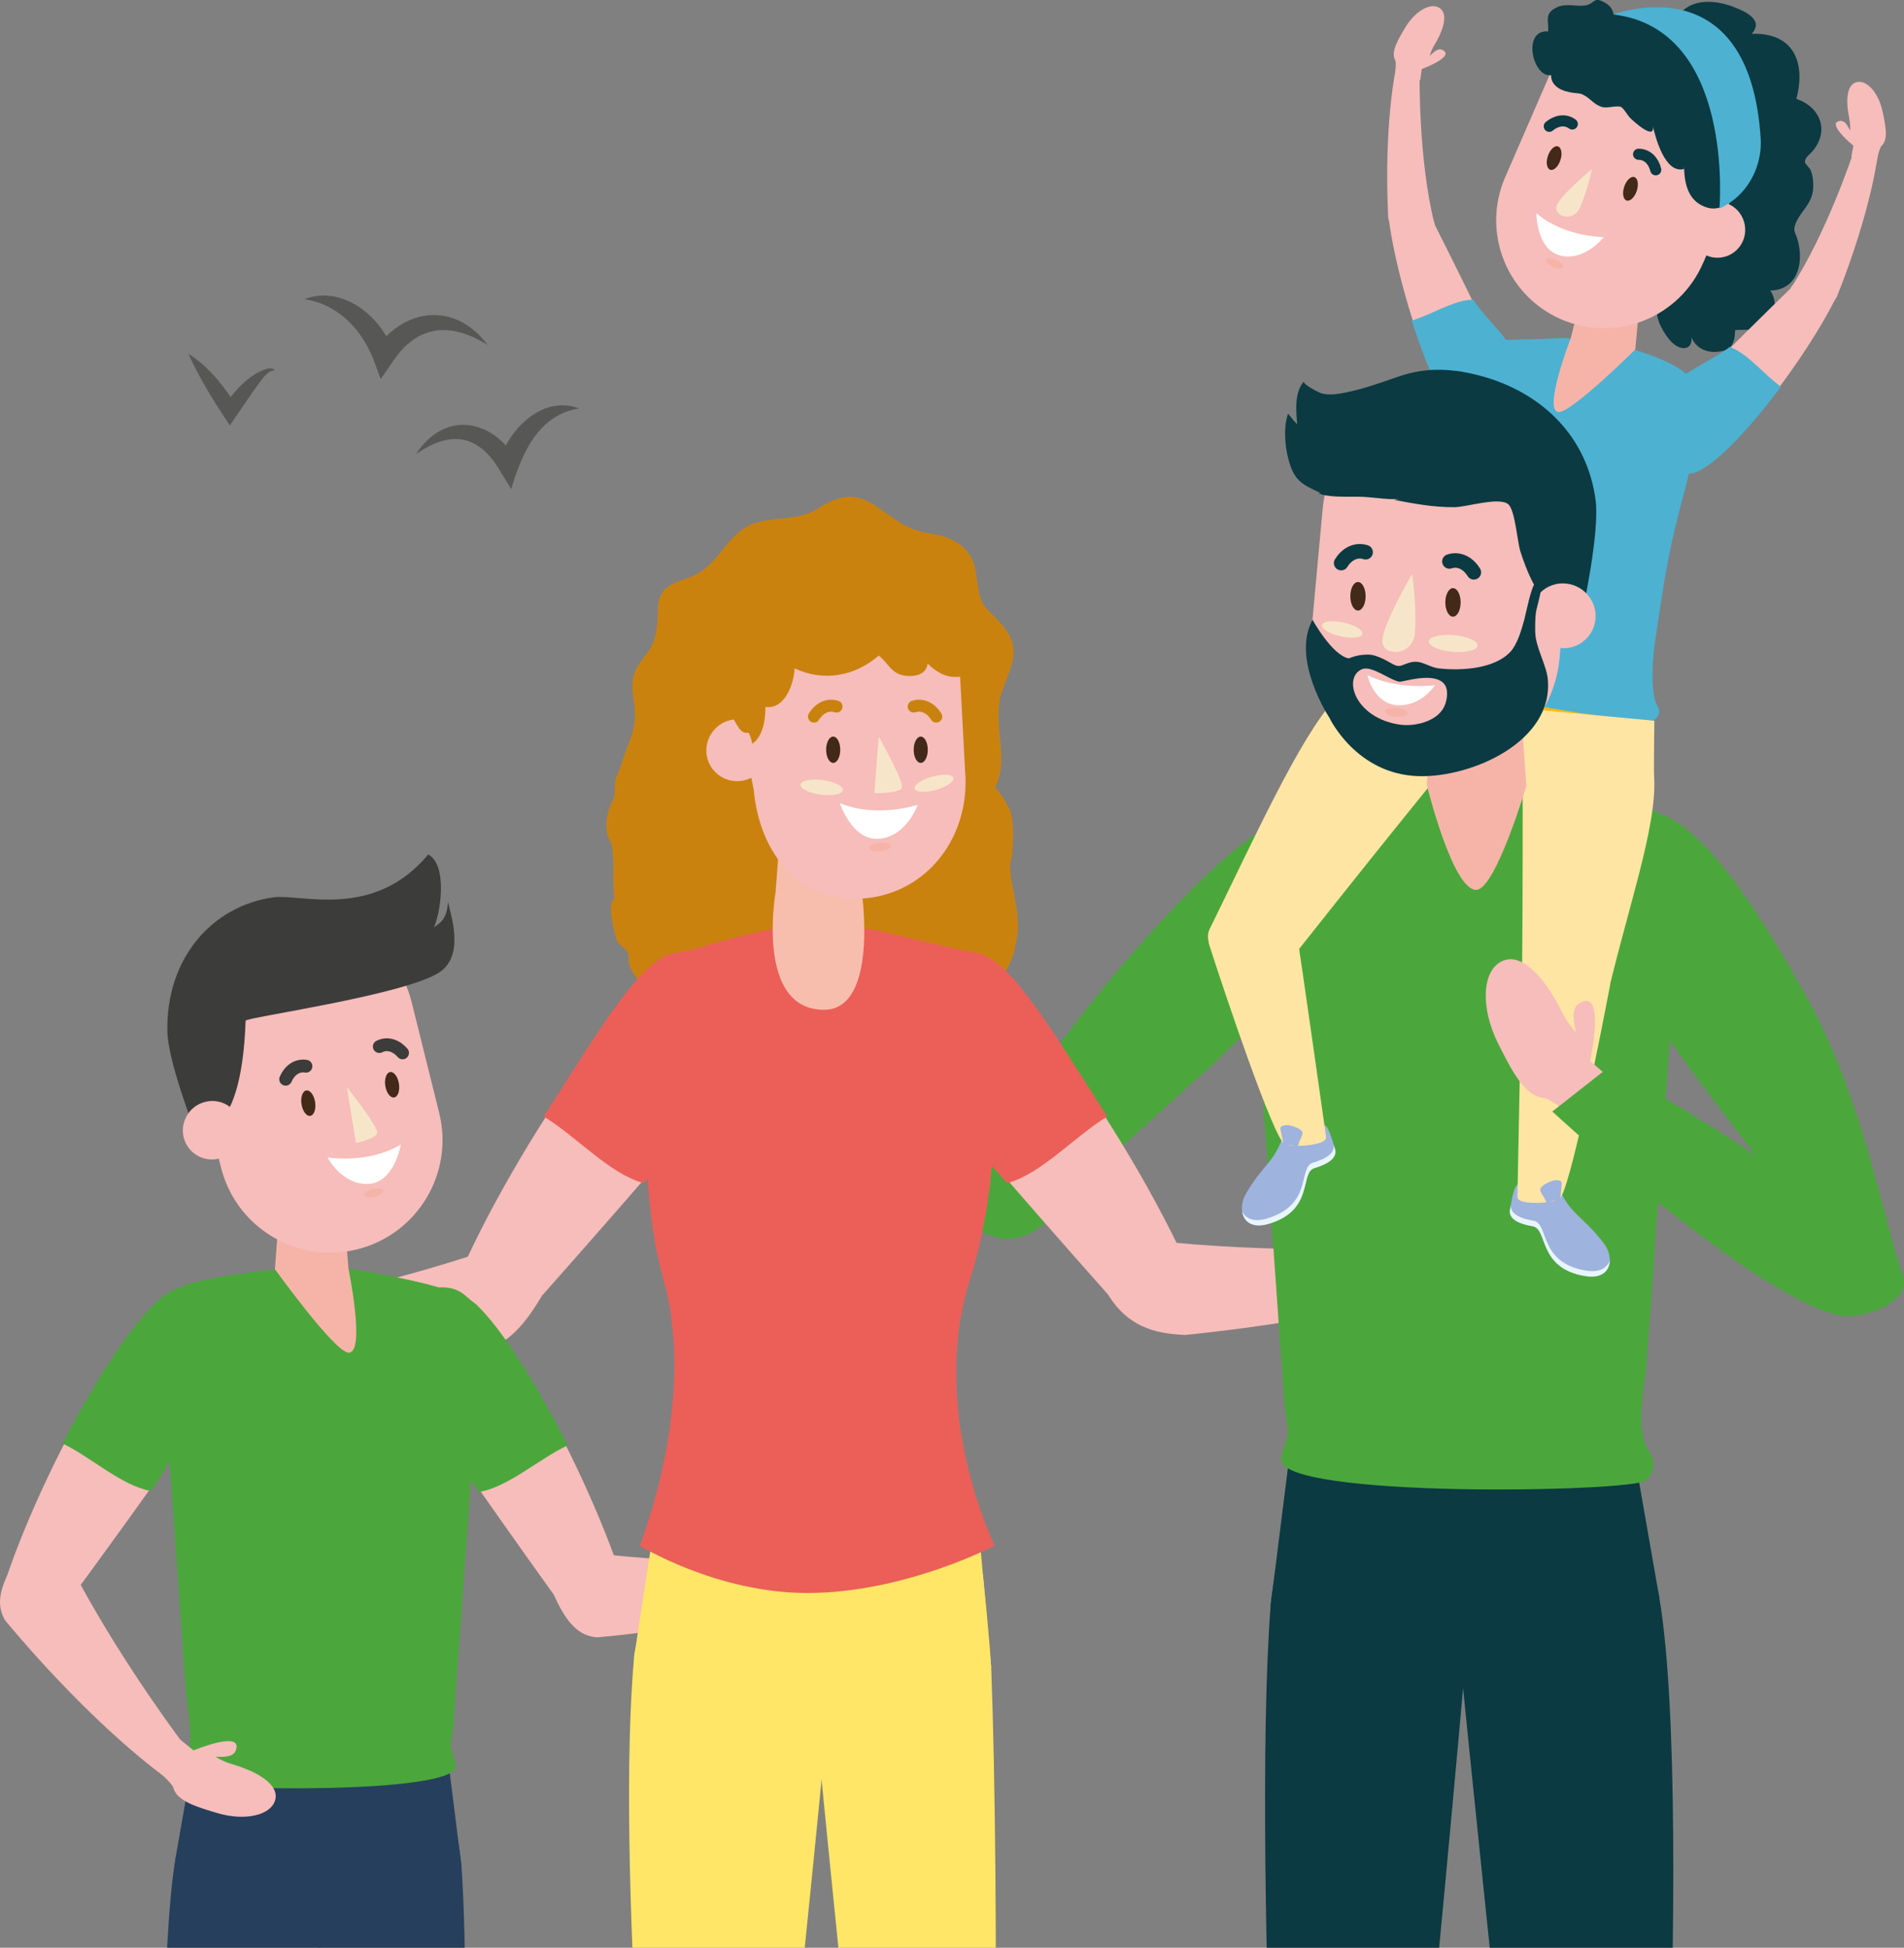<svg xmlns="http://www.w3.org/2000/svg" xmlns:xlink="http://www.w3.org/1999/xlink" viewBox="0 0 460.91 471.36"><rect x="0" y="0" width="460.91" height="471.36" fill="#808080" stroke="none"/><defs><style>.uuid-1601e630-c496-4f49-adc0-107d535afc90{fill:#ca820f;}.uuid-1601e630-c496-4f49-adc0-107d535afc90,.uuid-c57b4ad2-ee49-46b9-bd1a-865e0c0ac574,.uuid-4c01ec67-c928-4b5b-8c15-47f78707d2bb,.uuid-cb1f2956-1964-4984-a206-38665787724e,.uuid-7650330e-982e-45b3-8e8e-e13f45bd35b2,.uuid-28cbffde-9340-4942-9a04-cdca65201455,.uuid-6d82a05c-6e06-44f1-a606-4eb71acce7d7,.uuid-b88644ed-73b0-4828-b458-f831872b8b8e,.uuid-b64bcc04-78d7-4760-8291-ce55e2300bf9,.uuid-f72caa35-3b42-470d-8049-a3ae860431d4,.uuid-8b5533e1-3cf2-412b-8d47-4d9e0ae61b53,.uuid-a7b8f5bc-2c36-4863-8e0f-1c3749453662,.uuid-df68e108-8aa4-4f6d-bb8b-cb8f7d399a77,.uuid-9ae8b71f-9da7-4800-8c06-fcc606e1f655,.uuid-9b5cf087-17f7-4fb1-ba2c-18a5a56ccd6f,.uuid-bcf1eeb1-6865-4c60-b533-1adca1cfc755,.uuid-9138bd08-a109-4807-98b7-39a33d872ff1,.uuid-6ecb6292-2117-40e8-86ab-c6f0f77bea9f,.uuid-e79440d2-8383-4c44-88a5-9110914c93a0,.uuid-5a8bdf48-1c22-4adb-b0d8-c563e377fa40,.uuid-151a3a72-83f2-4f9b-b8c4-79a7efe02e6b{stroke-width:0px;}.uuid-031b8116-b188-400b-8df0-9289da2d712a{stroke-width:3.52px;}.uuid-031b8116-b188-400b-8df0-9289da2d712a,.uuid-cb1f2956-1964-4984-a206-38665787724e,.uuid-ada7538d-5b9d-4f8e-85ae-f59de351879a,.uuid-331562d5-a085-48fb-8d2d-2ee987d34e27,.uuid-faff70ec-61a1-4951-9c70-b97f51521d44{fill:none;}.uuid-031b8116-b188-400b-8df0-9289da2d712a,.uuid-ada7538d-5b9d-4f8e-85ae-f59de351879a{stroke:#0b3a42;}.uuid-031b8116-b188-400b-8df0-9289da2d712a,.uuid-ada7538d-5b9d-4f8e-85ae-f59de351879a,.uuid-331562d5-a085-48fb-8d2d-2ee987d34e27,.uuid-faff70ec-61a1-4951-9c70-b97f51521d44{stroke-linecap:round;stroke-linejoin:round;}.uuid-c57b4ad2-ee49-46b9-bd1a-865e0c0ac574{fill:#e9f5fc;}.uuid-4c01ec67-c928-4b5b-8c15-47f78707d2bb{fill:#575756;}.uuid-7650330e-982e-45b3-8e8e-e13f45bd35b2,.uuid-28cbffde-9340-4942-9a04-cdca65201455{fill:#f7e5ca;}.uuid-7650330e-982e-45b3-8e8e-e13f45bd35b2,.uuid-f24bc86c-ca3f-4bb7-a294-3d415acc3b67{mix-blend-mode:multiply;}.uuid-ada7538d-5b9d-4f8e-85ae-f59de351879a{stroke-width:2.69px;}.uuid-331562d5-a085-48fb-8d2d-2ee987d34e27{stroke:#ca820f;stroke-width:2.9px;}.uuid-6d82a05c-6e06-44f1-a606-4eb71acce7d7{fill:#3c3c3b;}.uuid-b88644ed-73b0-4828-b458-f831872b8b8e{fill:#f6bdba;}.uuid-ad1adcc3-6f19-4b81-bdb2-05b86498b03c{clip-path:url(#uuid-67920e4e-7066-4484-acf0-bbfdbe6dc1ca);}.uuid-b64bcc04-78d7-4760-8291-ce55e2300bf9{fill:#0b3a42;}.uuid-a6d07fc3-5a95-46da-9e03-cc64c1f65390{clip-path:url(#uuid-3a935106-5735-4bc7-92e9-b358a37e5b43);}.uuid-f72caa35-3b42-470d-8049-a3ae860431d4{fill:#422918;}.uuid-8b5533e1-3cf2-412b-8d47-4d9e0ae61b53{fill:#eb5f58;}.uuid-a7b8f5bc-2c36-4863-8e0f-1c3749453662{fill:#9eb3dd;}.uuid-faff70ec-61a1-4951-9c70-b97f51521d44{stroke:#3c3c3b;stroke-width:3.1px;}.uuid-df68e108-8aa4-4f6d-bb8b-cb8f7d399a77{fill:#4ba73c;}.uuid-a812e0f5-8843-41ca-b73b-f956bfdd6f7c{clip-path:url(#uuid-0777a8d8-4a63-4e86-9d8d-dd21434d0058);}.uuid-5a0bfe5f-a01c-4b45-820f-1945fe5e8963{clip-path:url(#uuid-1a981062-942f-4276-8b1c-1ab24933007b);}.uuid-73a392d4-59a8-47a5-a165-063bbe1e1ff9{clip-path:url(#uuid-4c585c3a-86ab-41ac-a0d1-1869f58ea859);}.uuid-9ae8b71f-9da7-4800-8c06-fcc606e1f655{fill:#4db1d2;}.uuid-9b5cf087-17f7-4fb1-ba2c-18a5a56ccd6f{fill:#ffe666;}.uuid-bcf1eeb1-6865-4c60-b533-1adca1cfc755{fill:#f6b4a8;}.uuid-c215e452-cb75-45a8-9597-8a083d671bf6{clip-path:url(#uuid-a7c7b32b-60b5-429f-a2d6-1751b277631b);}.uuid-9138bd08-a109-4807-98b7-39a33d872ff1{fill:#f7bead;}.uuid-6ecb6292-2117-40e8-86ab-c6f0f77bea9f{fill:#faba0d;}.uuid-15c9ae8f-9f60-4ad3-a834-c9e1f96f09fb{isolation:isolate;}.uuid-e79440d2-8383-4c44-88a5-9110914c93a0{fill:#ffe5a4;}.uuid-3edff9c0-5d92-49ce-b5d2-ca6c9b56456c{clip-path:url(#uuid-04065ecc-bfce-4b29-a288-e30d791e63f1);}.uuid-62a8de4c-7a7e-4c3d-9353-59837fb36091{clip-path:url(#uuid-e93b79c8-c10d-4399-a8c0-af0cc2a74dec);}.uuid-5a8bdf48-1c22-4adb-b0d8-c563e377fa40{fill:#fff;}.uuid-151a3a72-83f2-4f9b-b8c4-79a7efe02e6b{fill:#263f5d;}.uuid-1717c50b-ff21-452f-b231-37d68bd33168{clip-path:url(#uuid-d8935a55-d30e-40e8-a499-c2e524721a55);}</style><clipPath id="uuid-3a935106-5735-4bc7-92e9-b358a37e5b43"><rect class="uuid-cb1f2956-1964-4984-a206-38665787724e" x="328.38" y="141.86" width="9.03" height="13.13" transform="translate(-6.07 14.45) rotate(-2.46)"></rect></clipPath><clipPath id="uuid-0777a8d8-4a63-4e86-9d8d-dd21434d0058"><rect class="uuid-cb1f2956-1964-4984-a206-38665787724e" x="339.24" y="151.7" width="8.76" height="3.21" transform="translate(-6.27 14.91) rotate(-2.46)"></rect></clipPath><clipPath id="uuid-a7c7b32b-60b5-429f-a2d6-1751b277631b"><rect class="uuid-cb1f2956-1964-4984-a206-38665787724e" x="323.48" y="148.75" width="4.4" height="3.07" transform="translate(-6.16 14.14) rotate(-2.46)"></rect></clipPath><clipPath id="uuid-67920e4e-7066-4484-acf0-bbfdbe6dc1ca"><rect class="uuid-cb1f2956-1964-4984-a206-38665787724e" x="332.82" y="140.22" width="11.78" height="17.13" transform="translate(-28.65 105.16) rotate(-16.94)"></rect></clipPath><clipPath id="uuid-d8935a55-d30e-40e8-a499-c2e524721a55"><rect class="uuid-cb1f2956-1964-4984-a206-38665787724e" x="375.07" y="42.53" width="11.83" height="8.14" transform="translate(313.58 424.46) rotate(-86.86)"></rect></clipPath><clipPath id="uuid-1a981062-942f-4276-8b1c-1ab24933007b"><rect class="uuid-cb1f2956-1964-4984-a206-38665787724e" x="345.9" y="153.57" width="11.76" height="4.31" transform="translate(-6.37 15.27) rotate(-2.46)"></rect></clipPath><clipPath id="uuid-e93b79c8-c10d-4399-a8c0-af0cc2a74dec"><rect class="uuid-cb1f2956-1964-4984-a206-38665787724e" x="221.26" y="187.79" width="9.67" height="3.54" transform="translate(-56.27 103.98) rotate(-23.12)"></rect></clipPath><clipPath id="uuid-04065ecc-bfce-4b29-a288-e30d791e63f1"><rect class="uuid-cb1f2956-1964-4984-a206-38665787724e" x="193.77" y="188.67" width="10.27" height="3.76"></rect></clipPath><clipPath id="uuid-4c585c3a-86ab-41ac-a0d1-1869f58ea859"><rect class="uuid-cb1f2956-1964-4984-a206-38665787724e" x="323.11" y="147.36" width="3.64" height="9.93" transform="translate(144.25 462.4) rotate(-84.89)"></rect></clipPath></defs><g class="uuid-15c9ae8f-9f60-4ad3-a834-c9e1f96f09fb"><g id="uuid-975ce475-29a3-4942-8475-530dc578c2a7"><path class="uuid-151a3a72-83f2-4f9b-b8c4-79a7efe02e6b" d="M45.17,442.26s-2.39,5.69-2.73,7.7c-3.21,19.06-3.89,76.02-2.49,113.55,5.38,1.62,8.89,1.57,14.08,1.62,4.46.04,10.79,1.34,14.6-1.62,6.09-56.26,12.08-130.54,12.08-130.54l-35.54,9.29Z"></path><path class="uuid-151a3a72-83f2-4f9b-b8c4-79a7efe02e6b" d="M111.32,562.96c.76-3.07.49-14.6.69-22.59.83-32.69,1.05-70.94-.32-88.93-.27-3.58-2.26-14.2-2.26-14.2l-35.1-6.03s4.9,74.74,10.67,132.29c8.75,1.23,25.4,3.17,26.32-.55Z"></path><polygon class="uuid-151a3a72-83f2-4f9b-b8c4-79a7efe02e6b" points="42.44 449.96 46.86 424.73 108.33 424.73 111.69 451.44 42.44 449.96"></polygon><path class="uuid-b88644ed-73b0-4828-b458-f831872b8b8e" d="M134.13,386.05c3.27,7.42,6.43,9.89,10.44,10.2,34.54-3.18,53.66-10.48,53.66-10.48l-4.06-8.07s-22.97,1.11-47.16-1.47"></path><path class="uuid-b64bcc04-78d7-4760-8291-ce55e2300bf9" d="M377.48,620.59c.48,3.7,18.17,7.73,19.53,2.51,2.59-9.91,13.48-184.22,4.67-236.45-.45-2.74-3.71-10.47-3.71-10.47l-48.29-12.62s16.55,169.42,27.8,257.03Z"></path><path class="uuid-b64bcc04-78d7-4760-8291-ce55e2300bf9" d="M332.6,619.6c-.48,3.71-18.37,7.08-19.45.84-.64-3.73-10.41-168.37-5.57-231.79.37-4.87,3.07-19.29,3.07-19.29l47.69-8.19s-14.49,170.82-25.73,258.43Z"></path><polygon class="uuid-b64bcc04-78d7-4760-8291-ce55e2300bf9" points="401.68 386.65 395.68 352.35 312.13 352.35 307.58 388.65 401.68 386.65"></polygon><path class="uuid-9b5cf087-17f7-4fb1-ba2c-18a5a56ccd6f" d="M217.57,600.99c.51,3.93,17.89,7.06,18.83,2.4,5.29-26.18,5.46-149.18,3.58-198.87-.22-5.88-2.04-23.46-2.04-23.46l-44.72-9.89s12.42,136.95,24.35,229.82Z"></path><path class="uuid-9b5cf087-17f7-4fb1-ba2c-18a5a56ccd6f" d="M180.26,600.4c-.51,3.93-18.52,7.14-18.83,2.4-3.85-59.1-12.3-152.33-7.93-201.87.53-6.08,8.9-21.02,8.9-21.02l42.21-9.33s-12.43,136.95-24.35,229.82Z"></path><polygon class="uuid-9b5cf087-17f7-4fb1-ba2c-18a5a56ccd6f" points="239.95 403.67 237.05 371.18 158.07 371.18 153.51 400.93 239.95 403.67"></polygon><g class="uuid-f24bc86c-ca3f-4bb7-a294-3d415acc3b67"><g class="uuid-a6d07fc3-5a95-46da-9e03-cc64c1f65390"><path class="uuid-28cbffde-9340-4942-9a04-cdca65201455" d="M337.12,141.67s-8.21,8.21-8.54,11c-.1.84.31,1.43.94,1.84,1.93,1.27,4.57.21,5.32-1.98.73-2.17,1.64-5.65,2.29-10.86"></path></g></g><g class="uuid-f24bc86c-ca3f-4bb7-a294-3d415acc3b67"><g class="uuid-a812e0f5-8843-41ca-b73b-f956bfdd6f7c"><path class="uuid-28cbffde-9340-4942-9a04-cdca65201455" d="M348.02,153.69c-.07.83-2.1,1.33-4.53,1.12s-4.34-1.06-4.27-1.89c.07-.83,2.1-1.33,4.53-1.12,2.43.21,4.34,1.06,4.27,1.89"></path></g></g><g class="uuid-f24bc86c-ca3f-4bb7-a294-3d415acc3b67"><g class="uuid-c215e452-cb75-45a8-9597-8a083d671bf6"><path class="uuid-28cbffde-9340-4942-9a04-cdca65201455" d="M327.89,150.7c-.07.81-2,1.31-4.35,1.13.06-1.01.16-2.01.3-3,2.33.24,4.13,1.06,4.06,1.87"></path></g></g><path class="uuid-b88644ed-73b0-4828-b458-f831872b8b8e" d="M131.15,313.63c-5.91,10.08-10.21,12.04-14.98,13.44-42.41,5.25-61.53,1.08-61.53,1.08l2.87-10.38s27.94-4.65,56.45-13.87"></path><path class="uuid-b88644ed-73b0-4828-b458-f831872b8b8e" d="M129.83,336.53c-8.46,3.74-15.13,12.02-15.82,21.08,9.97,14.3,20.53,28.98,20.53,28.98,0,0,.24.73.38,1.1,10.88,1.74,8.47,4.18,16.78-1.97-4.08-13.95-12.87-33.7-21.86-49.2Z"></path><path class="uuid-df68e108-8aa4-4f6d-bb8b-cb8f7d399a77" d="M100.09,313.98c2.42-2.05,5.66-2.89,9.12-2.21,6.98,1.39,18.45,18.68,28.18,38.02-7.15,3.4-14.39,10.11-21.51,11.29-2.1-3-4.97-8.32-6.98-11.23"></path><path class="uuid-df68e108-8aa4-4f6d-bb8b-cb8f7d399a77" d="M110.38,427.31c-.1-1.02-1.31-3.85-1.27-4.98.06-1.55.55-3.22.66-4.82.24-3.42.49-6.84.73-10.26.65-9.16,1.3-18.32,1.94-27.49,1.21-17.14,2.42-34.28,3.64-51.43.15-2.17.3-4.35.46-6.52,0-3.65-4.8-8.23-8.35-9.59-5.84-2.25-22.62-5.08-22.62-5.08h-17.77s-19.06,1.71-24.06,4.45c-3.32,1.82-5.07,7.16-5.07,8.87.8,11.2,1.6,22.41,2.4,33.62,1.32,18.55,2.64,37.1,3.96,55.65.33,4.6,2.31,12.49-.51,16.41-.94,1.31-.94,3.6.63,5.02,2.34,2.11,65.87,3.28,65.22-3.85Z"></path><path class="uuid-bcf1eeb1-6865-4c60-b533-1adca1cfc755" d="M82.5,283.94l1.85,23.03s4.25,20.63,0,20.38c-3.42-.21-17.8-20.21-17.8-20.21l1.71-23.06,14.24-.14Z"></path><path class="uuid-b88644ed-73b0-4828-b458-f831872b8b8e" d="M53.49,282.49c3.62,14.58,18.39,23.47,32.98,19.85h0c14.58-3.63,23.47-18.4,19.85-32.99l-6.67-26.84c-3.63-14.59-18.39-23.48-32.98-19.85h0c-14.59,3.62-23.48,18.39-19.86,32.98l6.68,26.85Z"></path><path class="uuid-6d82a05c-6e06-44f1-a606-4eb71acce7d7" d="M66.32,217.14c-15.07,2.05-26.2,14.89-25.8,32.54.16,7.27,6.64,23.88,6.64,23.88,0,0,11.23,4.26,12.3-26.55.03-.79,37.63-6.03,46.66-11.55,6.51-3.99,3.05-13.9,2.31-17.24-.18,4.84-2.62,5.45-3.43,6.24,1.51-2.89,3.56-14.97-1.33-17.69-13.22,15.93-30.88,9.49-37.37,10.38Z"></path><path class="uuid-b88644ed-73b0-4828-b458-f831872b8b8e" d="M56.58,278.22c-.86.95-1.99,1.69-3.31,2.09-3.75,1.1-7.67-1.06-8.74-4.81-1.06-3.75,1.12-7.69,4.87-8.77,2.25-.67,4.56-.17,6.27,1.15"></path><path class="uuid-bcf1eeb1-6865-4c60-b533-1adca1cfc755" d="M88.1,289.27c.13.52,1.3.66,2.62.33,1.32-.33,2.29-1.01,2.16-1.52-.13-.51-1.31-.66-2.62-.33-1.32.32-2.29,1.01-2.16,1.52Z"></path><path class="uuid-b88644ed-73b0-4828-b458-f831872b8b8e" d="M22.87,336.14c8.42,3.83,15,12.17,15.59,21.24-10.11,14.2-20.81,28.77-20.81,28.77,0,0-.26.73-.39,1.1-10.9,1.63-8.51,4.08-16.76-2.13,4.23-13.91,13.21-33.57,22.36-48.98Z"></path><path class="uuid-df68e108-8aa4-4f6d-bb8b-cb8f7d399a77" d="M52.82,313.89c-2.4-2.07-5.63-2.94-9.09-2.3-7,1.31-18.63,18.5-28.57,37.73,7.11,3.47,14.28,10.25,21.4,11.5,2.13-2.98,5.06-8.27,7.1-11.16"></path><path class="uuid-f72caa35-3b42-470d-8049-a3ae860431d4" d="M93.27,262.77c.27,1.7,1.21,2.96,2.13,2.82s1.44-1.63,1.17-3.33c-.26-1.69-1.21-2.96-2.12-2.82-.91.14-1.43,1.63-1.18,3.33Z"></path><path class="uuid-f72caa35-3b42-470d-8049-a3ae860431d4" d="M72.99,267.22c.26,1.7,1.21,2.96,2.12,2.82.91-.14,1.43-1.63,1.17-3.33-.26-1.69-1.21-2.96-2.12-2.82-.92.14-1.43,1.63-1.18,3.33Z"></path><path class="uuid-faff70ec-61a1-4951-9c70-b97f51521d44" d="M74.07,258.03c-2.34-.38-4.11,1.21-4.92,3.15"></path><path class="uuid-faff70ec-61a1-4951-9c70-b97f51521d44" d="M91.82,253.27c2.11-1.07,4.27-.07,5.63,1.53"></path><path class="uuid-5a8bdf48-1c22-4adb-b0d8-c563e377fa40" d="M79.26,280.09s9.81,1.69,17.77-3.12c0,0-1.49,9.19-7.85,9.54-6.36.34-9.92-6.42-9.92-6.42Z"></path><path class="uuid-b64bcc04-78d7-4760-8291-ce55e2300bf9" d="M409.35,1.28c2.89-1.37,6.85-.87,9.78.2,3.23,1.19,7.98,3.25,4.92,6.71,9.93-.37,13.19,6.69,10.81,15.73,5.73,1.96,8.04,7.62,4.04,12.51-.86,1.05-2.11,1.72-1.95,2.88.03.31,1.1,1.35,1.29,1.73.67,1.4.79,3.36.65,4.89-.35,3.57-3.09,5.22-4.26,8.28-.69,1.79.06,2.02.59,4.05,1.46,5.49-.1,11.88-6.71,12.07,1.26,1.54,1.44,4.29.66,6.12-1.7,3.95-5.7,3.24-9.13,3.42-.11,3.29-.76,4.96-4.47,5.28-2.57.22-5.21-1.05-6.1-3.56.26,2.82-1.99,3.31-4.03,1.86-1.88-1.35-4.26-5.27-4.31-7.63-6,3.98-8.92-6.29-8.86-10.52-2.92-1.15-6.44-14.26-1.74-14.51-.81-5.04.86-8.84,2.79-13.32,2.71-6.3.64-13.75,5.08-19.46,1.25-1.62,3.3-2.52,4.46-4.08.91-1.23,1.13-2.98,1.65-4.41,1.33-3.68.86-6.36,4.84-8.25Z"></path><path class="uuid-1601e630-c496-4f49-adc0-107d535afc90" d="M152.18,231.34c-.02-.25-.05-.49-.14-.69-.41-.95-1.96-1.81-2.56-2.82-.7-1.19-2.7-9.76-.71-10.34-.65-4.04.01-8.25-.55-12.31-.17-1.25-.94-2.09-1.25-3.48-.44-1.99-.08-4.1.53-6.01.35-1.08,1.09-2.24,1.28-3.31.21-1.14-.08-2.27.19-3.41.29-1.31.93-2.52,1.37-3.78.67-1.98,1.32-3.91,2.09-5.86,1.1-2.75,1.49-5.21,1.17-8.16-.29-2.63-.88-5.29-.15-7.9.72-2.58,3.01-4.45,4.2-6.79,1.47-2.87,1.54-5.76,1.59-8.92.09-5.41,3.23-6.27,7.59-7.81,5.73-2.03,7.64-7.08,11.97-10.9,5.59-4.92,13.21-1.91,19.15-5.76,4.57-2.96,8.65-4.16,13.6-.93,5.05,3.3,7.55,6.09,13.79,6.99,3.79.54,7.67,2.07,9.68,5.6,2.25,3.95.71,9.23,3.94,12.69,2.39,2.56,5.52,5.01,6.23,8.67.87,4.47-2.15,8.66-3.07,12.85-1.59,7.3,2.28,14.8-1.3,21.81.38-.75,3.69,5.05,3.87,5.77.8,3.07.56,6.4.38,9.52-.15,2.8-.81,2.13-.46,5.17.7,6.03,2.65,10.46,1.41,16.73-.91,4.65-3.24,10.71-8.53,11.47-.07,3.19-1.68,9.41-3.7,11.88-2.69,3.28-6.81,4.31-10.77,4.94-4.64.73-9.3,1.07-13.91,1.99-4.4.86-8.96,2.28-13.47,1.67-4.82-.64-10.45-4.24-13.32-8.24,1.03,1.44-5.02,4.22-5.96,4.23-3,.02-5.82-2.39-7.32-4.85-1.3-2.13-2.31-5.41-4.13-7.12-1.14-1.07-2.94-1.75-4.34-2.35-3.65-1.56-6.82-4.29-8.22-8.13-.23-.62-.11-1.42-.15-2.1Z"></path><path class="uuid-df68e108-8aa4-4f6d-bb8b-cb8f7d399a77" d="M280.53,223.63c10.07,7.47,16.2,20.48,14.41,32.67-17.45,15.95-35.55,32.13-35.55,32.13,0,0-.55.9-.82,1.34-14.91-.94-12.45,3-21.61-7.59,9.56-17.23,27.07-40.73,43.57-58.55Z"></path><path class="uuid-df68e108-8aa4-4f6d-bb8b-cb8f7d399a77" d="M326.56,202.66c-2.59-3.43-6.63-5.51-11.4-5.63-9.65-.25-29.77,19.81-48.4,42.48,8.44,6.62,14.56,17.37,23.64,21.05,3.67-3.35,10.32-9.84,13.84-13.09"></path><path class="uuid-df68e108-8aa4-4f6d-bb8b-cb8f7d399a77" d="M259.25,288.98c-6.73,9.09-11.77,11.48-17.33,10.67-46.01-14.91-69.76-30.69-69.76-30.69l7.99-9.73s30.9,8.54,64.58,12.45"></path><path class="uuid-df68e108-8aa4-4f6d-bb8b-cb8f7d399a77" d="M168.61,250.3c1.13,1.43,2.37,2.48,3.51,3.38-.17-.37-.34-.77-.53-1.23-.57-1.46-1.26-3.4.13-4.62,4.44-3.91,4.26,10.78,4.26,10.78l4.17.62-5.04,11.5s-5.27-3.35-6.52-3.17c-3.76.54-7.42-4.12-11.04-8.69-4.79-6.09-5.95-13.2-2.56-15.87,3.39-2.66,8.81,1.21,13.61,7.31Z"></path><path class="uuid-8b5533e1-3cf2-412b-8d47-4d9e0ae61b53" d="M236.88,230.94l-26.26-6.16h-23.56s-19.67,4.06-27.41,8.36c0,0-7.7,46.01.86,76.14,8.52,29.89-5.66,64.77-5.66,64.77,0,0,18.57,11.46,40.57,11.46,23.61,0,45.38-11.46,45.38-11.46,0,0-16.08-32.5-6.03-64.26,12.07-38.19,2.11-78.86,2.11-78.86Z"></path><path class="uuid-9138bd08-a109-4807-98b7-39a33d872ff1" d="M206.43,188.67l2.16,26.96s4.21,28.74-9.12,28.74c-16.74,0-11.71-28.53-11.71-28.53l2.01-26.99,16.66-.17Z"></path><path class="uuid-b88644ed-73b0-4828-b458-f831872b8b8e" d="M182.46,191.12c1.42,15.87,11.57,27.75,26.92,26.29h0c15.36-1.45,25.64-15.18,24.23-31.05l-1.56-29.54c-1.4-15.88-15-27.56-30.35-26.11h0c-15.37,1.46-26.68,15.51-25.26,31.38l6.02,29.01Z"></path><path class="uuid-b88644ed-73b0-4828-b458-f831872b8b8e" d="M183.23,187.33c-1.06.87-2.37,1.46-3.8,1.65-4.1.55-7.87-2.34-8.39-6.44-.5-4.1,2.42-7.88,6.52-8.41,2.46-.34,4.8.56,6.39,2.21"></path><path class="uuid-bcf1eeb1-6865-4c60-b533-1adca1cfc755" d="M210.46,205.22c.05.56,1.26.9,2.69.76,1.44-.13,2.56-.68,2.51-1.25-.06-.56-1.25-.9-2.69-.77-1.44.13-2.56.69-2.51,1.25Z"></path><path class="uuid-b88644ed-73b0-4828-b458-f831872b8b8e" d="M257.37,255.35c-9.62,5.52-16.53,16.21-16.21,27.09,13.67,15.8,28.07,31.98,28.07,31.98,0,0,.91.71,1.11,1.13,13.19.72,10.09,4.05,19.23-4.29-6.61-16.11-19.55-38.56-32.19-55.91Z"></path><path class="uuid-8b5533e1-3cf2-412b-8d47-4d9e0ae61b53" d="M233.45,274.93c3.81,4.17,8.5,9.24,10.36,11.4,8.34-2.28,16.14-11.19,24.23-16.13-14.02-21.82-23.83-38.9-32.32-39.68l-5.51-1.1"></path><path class="uuid-b88644ed-73b0-4828-b458-f831872b8b8e" d="M268.04,312.96c5.59,9.47,13.87,9.78,18.82,10.11,42.52-4.39,60.15-11.34,60.15-11.34l-5.12-9.89s-28.28,1.68-58.13-1.16"></path><path class="uuid-b88644ed-73b0-4828-b458-f831872b8b8e" d="M350.64,294.99c-1.37,1.21-2.77,2.02-4.05,2.7.24-.33.47-.7.73-1.11.82-1.34,1.84-3.12.7-4.57-3.68-4.64-6.12,9.84-6.12,9.84l-5.99.26,4.67,11.81s5.79-2.35,6.99-1.96c3.6,1.2,8.04-2.72,12.41-6.57,5.81-5.13,8.23-11.92,5.38-15.15-2.86-3.23-8.89-.39-14.71,4.75Z"></path><path class="uuid-b88644ed-73b0-4828-b458-f831872b8b8e" d="M142.29,255.35c9.63,5.52,16.53,16.21,16.21,27.09-13.67,15.8-28.06,31.98-28.06,31.98,0,0-.39.84-.6,1.26-13.18.72-10.61,3.92-19.74-4.42,6.61-16.11,19.55-38.56,32.19-55.91Z"></path><path class="uuid-8b5533e1-3cf2-412b-8d47-4d9e0ae61b53" d="M166.2,274.93c-3.8,4.17-8.48,9.24-10.36,11.4-8.34-2.28-16.13-11.19-24.22-16.13,14.02-21.82,23.82-38.9,32.32-39.68l5.51-1.1"></path><path class="uuid-f72caa35-3b42-470d-8049-a3ae860431d4" d="M221.18,181.44c0,1.76.76,3.18,1.71,3.18s1.7-1.42,1.7-3.18-.77-3.18-1.7-3.18-1.71,1.42-1.71,3.18Z"></path><path class="uuid-f72caa35-3b42-470d-8049-a3ae860431d4" d="M199.99,181.44c0,1.76.76,3.18,1.71,3.18s1.7-1.42,1.7-3.18-.75-3.18-1.7-3.18-1.71,1.42-1.71,3.18Z"></path><path class="uuid-5a8bdf48-1c22-4adb-b0d8-c563e377fa40" d="M222.14,194.78s-9.86,3.29-18.83-.41c0,0,2.99,9.26,9.61,8.61,6.63-.65,9.22-8.2,9.22-8.2Z"></path><path class="uuid-331562d5-a085-48fb-8d2d-2ee987d34e27" d="M202.5,170.99c-2.31-.75-4.34.59-5.46,2.43"></path><path class="uuid-331562d5-a085-48fb-8d2d-2ee987d34e27" d="M221.18,170.99c2.3-.75,4.34.59,5.46,2.43"></path><path class="uuid-df68e108-8aa4-4f6d-bb8b-cb8f7d399a77" d="M310.09,353.03c.14-1.39,1.77-5.22,1.72-6.75-.08-2.1-.74-4.36-.89-6.53-.33-4.64-.66-9.27-.98-13.91-.87-12.42-1.76-24.84-2.63-37.25-1.65-23.24-3.28-46.47-4.93-69.71-.21-2.94-.41-5.89-.63-8.84,0-4.94,6.51-11.16,11.32-13,7.91-3.06,30.67-6.89,30.67-6.89h24.07s25.83,2.32,32.62,6.04c4.5,2.46,6.86,9.7,6.86,12.02-1.08,15.19-2.17,30.38-3.24,45.57-1.8,25.14-3.59,50.29-5.39,75.43-.45,6.24-3.13,16.94.7,22.25,1.28,1.77,1.28,4.88-.85,6.8-3.18,2.87-89.3,4.45-88.41-5.21Z"></path><path class="uuid-1601e630-c496-4f49-adc0-107d535afc90" d="M234.95,152.96c2.59,3.37,5.24,8.67-.63,10.4-4.25,1.26-6.94-.1-9.77-2.75-.3,2.84-3.57,3.33-5.99,2.81-2.93-.63-3.71-3.15-5.84-4.77-5.9,5.13-13.49,6.32-20.37,3.1-.16,3.63-2.27,9.98-7.07,9.34.06,2.88-.58,7.19-3.17,8.9-.16-.9-.47-1.83-.88-2.68-2.21.43-2.82-2.28-3.97-3.7-1.54-1.89-3.07-2.8-4.17-5.03-1.36-2.76-7.42-20.56-.61-20.17.4-6.51,4.55-16.7,13.1-14.18,2.31-3.46,6.13-6.46,10.33-7.21,2.88-.52,5.42,1.15,7.97,1.02,2.76-.14,4.89-2.83,8.12-2.16,2.89.61,5.97,4,6.9,6.7,3.38.16,5.32-1.94,8.44.61,2.45,2,2.34,4.3,2.63,7.03,3.04.1,5.29.39,6.2,3.73.52,1.9.61,4.55-.97,5.92,1.18,1.04,1.52,3.5-.53,3.67l.28-.56Z"></path><path class="uuid-df68e108-8aa4-4f6d-bb8b-cb8f7d399a77" d="M429.22,229c-11.28,5.49-19.91,17.02-20.39,29.34,14.22,18.88,29.22,38.25,29.22,38.25,0,0,6.93,30.01,22.77,12.87-6.22-18.69-11.83-55.03-31.6-80.46Z"></path><path class="uuid-df68e108-8aa4-4f6d-bb8b-cb8f7d399a77" d="M387.84,199.91c3.18-2.89,7.52-4.19,12.23-3.43,9.53,1.54,22.17,17.46,36.31,43.17-9.51,4.96-14.59,21.2-24.18,23.14-3-3.97-7.81-10.88-10.68-14.72"></path><path class="uuid-a7b8f5bc-2c36-4863-8e0f-1c3749453662" d="M319.57,271.73c1.7.52,2.08,1.19,3.6,6.32.69,2.36-2.19,3.8-4.97,4.62-3.67,1.09.11,10.18-11.1,13.5-6.33,1.87-7.7-3.56-5.49-7.31,4.25-7.22,6.9-7.56,9.06-14.12.03-.09.02-.21.1-.29,1.39-1.41,3.19-1.94,4.41-2.3,1.09-.32,3.24-.78,4.4-.42Z"></path><path class="uuid-c57b4ad2-ee49-46b9-bd1a-865e0c0ac574" d="M306.71,294.87c11.21-3.31,7.44-12.4,11.11-13.49,2.68-.79,5.45-2.16,5.02-4.37.11.33.22.68.33,1.05.69,2.36-2.19,3.8-4.97,4.62-3.67,1.09.11,10.18-11.1,13.5-4.05,1.19-6.07-.61-6.41-3.03.81,1.71,2.74,2.71,6.03,1.73Z"></path><path class="uuid-e79440d2-8383-4c44-88a5-9110914c93a0" d="M292.61,228.29c3.77,11.82,15.85,47.76,18.47,48.68,2.24.78,10.21.19,9.94-1.77-1.02-7.28-5.98-42.19-7.22-50.18,0,0-2.42-3.35-8.5-3.03-8.91.46-12.7,6.3-12.7,6.3Z"></path><polygon class="uuid-6ecb6292-2117-40e8-86ab-c6f0f77bea9f" points="400.27 192.97 400.1 169.5 344.55 160.2 337.47 183.83 400.27 192.97"></polygon><path class="uuid-9ae8b71f-9da7-4800-8c06-fcc606e1f655" d="M343.29,162.09c.2-.7,6.46-14.91,7.67-20.13,3.43-14.69,3.63-59.61,14.14-59.73,5.52-.06,14.05-.45,14.05-.45l15.62,2.62s11.6,3.13,14.34,7.15c4.47,6.57.47,20.36-1.54,28.07-3.33,12.77-4.14,16.63-6.92,35.58-.48,3.23-1.38,12.61.64,15.76.67,1.05.39,2.66-1.14,3.42-2.31,1.13-58.27-7.4-56.86-12.29Z"></path><path class="uuid-bcf1eeb1-6865-4c60-b533-1adca1cfc755" d="M385.25,61.85l-5,19.95s-6.78,17.51-3.01,17.91c3.05.32,18.62-15.14,18.62-15.14l1.89-20.51-12.5-2.22Z"></path><path class="uuid-b88644ed-73b0-4828-b458-f831872b8b8e" d="M412.24,63.72c-5.73,13.22-21.11,19.29-34.34,13.55h0c-13.22-5.75-19.29-21.12-13.55-34.35l10.57-24.33c5.73-13.23,21.11-19.29,34.34-13.55h0c13.23,5.74,19.3,21.11,13.56,34.34l-10.57,24.34Z"></path><path class="uuid-bcf1eeb1-6865-4c60-b533-1adca1cfc755" d="M378.43,64.66c-.19.47-1.34.43-2.53-.1-1.2-.52-2.01-1.31-1.81-1.78.21-.46,1.34-.42,2.53.1,1.2.52,2.01,1.32,1.8,1.78Z"></path><path class="uuid-a7b8f5bc-2c36-4863-8e0f-1c3749453662" d="M315.15,273.73c-.57-.74-2.61-1.41-3.51-1.46-.32-.01-1.13.11-1.4.3-.44.3-.25.84-.16,1.28.17.87.38,1.73.55,2.59.21,1.11,1,.71,1.92.73.42,0,1.09.36,1.49.17.37-.18.36-.7.48-1.06.22-.62,1.13-1.89.62-2.56Z"></path><path class="uuid-f72caa35-3b42-470d-8049-a3ae860431d4" d="M377.73,38.76c-.52,1.57-1.62,2.61-2.45,2.33-.84-.28-1.1-1.77-.58-3.33.52-1.56,1.61-2.61,2.45-2.33.84.28,1.1,1.77.58,3.33Z"></path><path class="uuid-f72caa35-3b42-470d-8049-a3ae860431d4" d="M396.22,46.19c-.53,1.57-1.62,2.61-2.46,2.34-.84-.28-1.1-1.77-.58-3.34.52-1.56,1.61-2.61,2.46-2.34.83.28,1.09,1.77.58,3.33Z"></path><path class="uuid-ada7538d-5b9d-4f8e-85ae-f59de351879a" d="M396.66,37.33c2.27.01,3.68,1.8,4.15,3.76"></path><path class="uuid-ada7538d-5b9d-4f8e-85ae-f59de351879a" d="M380.61,30.01c-1.83-1.34-4.03-.75-5.57.56"></path><path class="uuid-5a8bdf48-1c22-4adb-b0d8-c563e377fa40" d="M388.24,57.37s-9.55.04-16.31-5.76c0,0-.05,8.93,5.91,10.26,5.96,1.33,10.4-4.51,10.4-4.51Z"></path><path class="uuid-b88644ed-73b0-4828-b458-f831872b8b8e" d="M410,59.2c.66,1.04,1.61,1.92,2.8,2.49,3.36,1.64,7.41.23,9.02-3.16,1.59-3.38.16-7.46-3.21-9.07-2.02-.99-4.29-.88-6.11.09"></path><path class="uuid-e79440d2-8383-4c44-88a5-9110914c93a0" d="M323.13,169.27c-8.54,9.23-19.78,34.2-30.43,55.82-2.28,6.12,9.99,14.5,13.94,14.55,22.49-28.76,47.18-59.03,47.18-59.03,0,0-29.79-12.32-30.69-11.34Z"></path><path class="uuid-a7b8f5bc-2c36-4863-8e0f-1c3749453662" d="M368.34,286.06c-1.61.72-1.92,1.44-2.8,6.71-.41,2.43,2.63,3.51,5.48,3.98,3.78.63,1.14,10.12,12.66,12.05,6.53,1.09,7.22-4.47,4.57-7.91-5.09-6.65-7.76-6.67-10.7-12.91-.05-.09-.05-.22-.13-.28-1.55-1.23-3.39-1.54-4.66-1.75-1.12-.19-3.31-.38-4.42.11Z"></path><path class="uuid-c57b4ad2-ee49-46b9-bd1a-865e0c0ac574" d="M383.9,307.48c-11.53-1.93-8.89-11.42-12.66-12.05-2.75-.46-5.67-1.49-5.51-3.74-.06.34-.14.71-.2,1.08-.41,2.43,2.63,3.51,5.48,3.98,3.78.63,1.14,10.12,12.66,12.05,4.17.7,5.96-1.33,6.01-3.78-.59,1.79-2.4,3.02-5.78,2.46Z"></path><path class="uuid-e79440d2-8383-4c44-88a5-9110914c93a0" d="M389.8,238.21c-2.32,12.19-9.89,50.8-12.39,52.03-2.14,1.05-10.12,1.43-10.08-.54.12-7.35.83-42.61,1.09-50.68,0,0,1.99-3.62,8.07-4.04,8.89-.62,13.31,3.24,13.31,3.24Z"></path><path class="uuid-a7b8f5bc-2c36-4863-8e0f-1c3749453662" d="M372.96,287.51c.48-.81,2.43-1.72,3.31-1.87.32-.06,1.14-.03,1.43.12.47.25.34.8.31,1.26-.07.89-.18,1.77-.24,2.64-.06,1.12-.9.83-1.82.95-.42.05-1.03.49-1.46.35-.4-.13-.43-.65-.61-.99-.29-.6-1.35-1.75-.93-2.47Z"></path><path class="uuid-e79440d2-8383-4c44-88a5-9110914c93a0" d="M400.48,174.43s-.16,11.97-.07,13.29c.88,12.54-6.86,33.15-12.1,56.69-2.05,6.19-16.87,5.04-19.98,2.6.48-36.51.19-75.57.19-75.57l31.96,2.98Z"></path><path class="uuid-b88644ed-73b0-4828-b458-f831872b8b8e" d="M345.26,86.82c5.8-1.54,10.9-6.16,12.24-11.9-4.94-10.16-10.22-20.61-10.22-20.61,0,0-.08-.49-.13-.74-6.8-2.21-5-3.52-10.94-.43,1.21,9.34,4.85,22.86,9.04,33.69Z"></path><path class="uuid-9ae8b71f-9da7-4800-8c06-fcc606e1f655" d="M362.02,104.25c-1.76,1.07-3.91,1.28-6.06.49-4.34-1.58-9.92-13.81-14.21-27.16,4.92-1.46,10.22-5.03,14.9-5.07,1.05,2.14,7.84,9.01,8.83,11.07"></path><path class="uuid-b88644ed-73b0-4828-b458-f831872b8b8e" d="M343.76,58.65c-5.2-1.47-7.12-3.32-7.71-5.94-1.12-23.08,1.91-36.38,1.91-36.38l5.7,1.93s-.33,20.33,3.62,36.05"></path><path class="uuid-b88644ed-73b0-4828-b458-f831872b8b8e" d="M347.22,10.9c-.55.92-.88,1.82-1.13,2.63.16-.17.35-.35.57-.54.68-.61,1.61-1.4,2.57-.89,3.08,1.64-5.05,4.6-5.05,4.6l-.39,2.72-6.13-.64s.42-3.62.06-4.28c-1.08-1.96.73-4.95,2.49-7.89,2.35-3.92,6.03-6.04,8.2-4.72,2.18,1.31,1.18,5.1-1.18,9.02Z"></path><path class="uuid-b88644ed-73b0-4828-b458-f831872b8b8e" d="M424.78,101.19c-4.98-3.35-8.29-9.38-7.69-15.24,7.98-7.99,16.37-16.16,16.37-16.16,0,0,.25-.44.37-.66,7.14.13,5.88-1.69,10.48,3.16-4.2,8.44-12.03,20.04-19.53,28.9Z"></path><path class="uuid-9ae8b71f-9da7-4800-8c06-fcc606e1f655" d="M403.26,112.2c1.32,1.58,3.29,2.49,5.57,2.45,4.61-.09,13.88-9.83,22.29-21.06-4.17-2.98-8.02-8.08-12.44-9.63-1.68,1.68-10.33,5.95-11.96,7.58"></path><path class="uuid-b88644ed-73b0-4828-b458-f831872b8b8e" d="M435.39,75.05c5.39.31,7.81-.82,9.22-3.11,8.59-21.46,10.05-35.01,10.05-35.01l-6.02-.04s-6.31,19.33-15.18,32.91"></path><path class="uuid-b88644ed-73b0-4828-b458-f831872b8b8e" d="M447.67,28.78c.22,1.05.23,2,.21,2.86-.11-.22-.22-.45-.36-.7-.45-.81-1.07-1.85-2.14-1.68-3.44.54,3.28,5.99,3.28,5.99l-.51,2.69,6.02,1.39s.78-3.56,1.33-4.06c1.67-1.5.94-4.91.23-8.27-.95-4.47-3.74-7.68-6.22-7.14-2.48.53-2.78,4.44-1.82,8.92Z"></path><path class="uuid-bcf1eeb1-6865-4c60-b533-1adca1cfc755" d="M347.88,158.69l-2.5,31.21s6.3,25.78,12.06,25.44c4.64-.27,12.07-25.2,12.07-25.2l-2.32-31.25-19.3-.19Z"></path><path class="uuid-b88644ed-73b0-4828-b458-f831872b8b8e" d="M377.54,159.24c-1.52,16.61-16.22,28.85-32.84,27.32h0c-16.61-1.52-28.84-16.22-27.33-32.84l2.81-30.57c1.52-16.61,16.24-28.85,32.84-27.32h0c16.62,1.52,28.85,16.23,27.32,32.84l-2.81,30.57Z"></path><path class="uuid-b64bcc04-78d7-4760-8291-ce55e2300bf9" d="M352.49,89.74c1.97.27,4,.7,6.11,1.27,14.67,3.99,25.65,14.64,27.66,30.06,1.03,7.99-3.26,27.27-3.26,27.31-.59,2.63-7.6-1.69-8.14-2.21-3.44-3.28-5.33-8.2-6.78-12.61-.78-2.37-1.29-10.07-2.95-11.51-2.12-1.88-10.09.65-12.97.69-4.96.06-9.86-.84-14.63-1.76.31-.05,1.02-.22,1.59-.22-3.5.25-7.08-.56-10.63-.56-2.95,0-7.21.16-9.38-.84.21,0,.43,0,.66,0-2.74-1.38-5.56-2.19-7.03-5.71-1.62-3.88-2.26-9.77-.94-13.55.64.8,1.46,1.85,2.21,2.57-.25-3.37-.73-7.68,1.67-10.4-.58.66,3.75,2.8,4.22,2.93,1.85.5,3.83.19,5.66-.17,4.22-.83,8.45-2.31,12.5-3.74,5.02-1.78,9.61-2.16,14.45-1.52Z"></path><path class="uuid-b88644ed-73b0-4828-b458-f831872b8b8e" d="M373.44,155.08c1.1.9,2.46,1.53,3.98,1.73,4.3.58,8.23-2.44,8.78-6.74.53-4.29-2.53-8.25-6.82-8.81-2.58-.36-5.02.59-6.69,2.32"></path><path class="uuid-bcf1eeb1-6865-4c60-b533-1adca1cfc755" d="M340.72,172.62c-.05.58-1.31.95-2.82.81-1.51-.14-2.68-.72-2.62-1.31.05-.58,1.31-.95,2.81-.81,1.5.14,2.69.72,2.63,1.3Z"></path><path class="uuid-f72caa35-3b42-470d-8049-a3ae860431d4" d="M330.58,144.3c0,1.91-.83,3.45-1.85,3.45-1.02,0-1.85-1.55-1.85-3.45,0-1.91.82-3.45,1.85-3.45s1.85,1.54,1.85,3.45Z"></path><path class="uuid-f72caa35-3b42-470d-8049-a3ae860431d4" d="M353.58,145.78c0,1.91-.83,3.46-1.85,3.46s-1.85-1.54-1.85-3.46c0-1.9.83-3.45,1.85-3.45,1.03,0,1.85,1.55,1.85,3.45Z"></path><path class="uuid-031b8116-b188-400b-8df0-9289da2d712a" d="M350.87,135.87c2.5-.82,4.69.64,5.91,2.63"></path><path class="uuid-031b8116-b188-400b-8df0-9289da2d712a" d="M330.58,133.64c-2.5-.81-4.71.64-5.92,2.63"></path><path class="uuid-5a8bdf48-1c22-4adb-b0d8-c563e377fa40" d="M347.36,165.82s-8.98,1.24-16.35-2.44c0,0,1.48,6.99,7.33,7.28,5.83.29,9.02-4.84,9.02-4.84Z"></path><path class="uuid-b64bcc04-78d7-4760-8291-ce55e2300bf9" d="M371.63,153.04c-.01-1.7-.03-3.35.2-4.97.2-1.41,3.07-10.42-.03-7.29-1.18,1.18-2.39,7.64-2.8,9.15-.64,2.39-1.71,6.04-3.38,7.82-3.93,4.17-11.86,4.57-17.1,4.03-3-.31-4.43-2.36-7.52-1.36-2.14.7-2.2,1.27-4.38,0-1.3-.76-3.61-1.96-5.17-2-1.89-.05-3.53.31-4.94.92,0,0-.01,0-.01,0-4.08-.8-8.76-9.34-8.76-9.34-5.28,9.56,4.08,23.71,4.08,23.71,0,0,6.44,13.68,21.58,14.12,12.83.37,32.71-8.34,31.28-23.49-.33-3.41-2.98-7.78-3.03-11.29ZM349.81,170.5c-1.46,4.11-7.38,5.36-10.82,4.88-11.12-1.56-14-11.49-9.27-13.44,2.32-.96,6.75,2.7,9.08,3.04.71.11,7.83-2.35,10.56.27,1.31,1.25,1.06,3.56.46,5.25Z"></path><path class="uuid-b88644ed-73b0-4828-b458-f831872b8b8e" d="M378.1,244.87c1,2.01,2.23,3.59,3.39,4.96-.11-.49-.22-1.02-.32-1.61-.33-1.9-.66-4.42,1.31-5.54,6.34-3.6,2.44,14.08,2.44,14.08l4.36,3.76-8.05,10.1s-5.91-4.82-7.47-4.91c-4.67-.29-7.93-6.84-11.14-13.25-4.26-8.56-3.89-17.43.87-19.8,4.76-2.37,10.34,3.66,14.61,12.22Z"></path><path class="uuid-df68e108-8aa4-4f6d-bb8b-cb8f7d399a77" d="M433.59,285.47c-29.25-20.35-44.37-27.04-44.37-27.04l-13.45,10.56s48.82,45.13,69.75,49.41c4.49.92,16.54-2.62,15.3-8.93"></path><path class="uuid-b64bcc04-78d7-4760-8291-ce55e2300bf9" d="M411.8,49.64c-3.64-1.96-4.14-6.31-4.15-9.99.09.38-.02.88-.04,1.26-4.54,1.15-6.83-7.49-7.49-10.39.59,3.75-5.07-1.49-5.65-2.13-.5-.55-1.48-2.26-2.09-2.52-.98-.41-3.26.38-4.51.04-1.85-.51-2.8-1.94-4.23-2.76-1.04-.6-1.23-.5-2.66-.67-2.57-.31-5.49-1.36-5.52-4.31-4.41.74-7.12-11.08-.69-10.56.21-2.63-1.11-4.4,2.27-5.91,2.3-1.03,5.02.11,7.12-.48,1.92-.53,1.68-2.01,4.11-.71,1.3.7,2.14,1.57,2.32,2.99,10.81-1.8,21.97,6.41,26.38,16.23,1.09,2.44,1.38,5.12,2.55,7.54,1.35,2.8,2.69,5.44,3.2,8.57.66,4.02.86,7.66-1.98,10.87-2.49,2.83-5.02,5.02-8.93,2.92Z"></path><path class="uuid-9ae8b71f-9da7-4800-8c06-fcc606e1f655" d="M390.57,3.51s33.04-12.74,35.66,30.21c.31,5.2-2.07,13.07-10,16.76,0,0,3.8-43.48-25.66-46.97Z"></path><g class="uuid-f24bc86c-ca3f-4bb7-a294-3d415acc3b67"><g class="uuid-ad1adcc3-6f19-4b81-bdb2-05b86498b03c"><path class="uuid-28cbffde-9340-4942-9a04-cdca65201455" d="M341.86,138.87s-7.69,13.04-7.2,16.68c.15,1.09.86,1.7,1.78,2.01,2.86.98,5.84-1.22,6.07-4.23.22-2.98.23-7.68-.65-14.46"></path></g></g><g class="uuid-f24bc86c-ca3f-4bb7-a294-3d415acc3b67"><g class="uuid-1717c50b-ff21-452f-b231-37d68bd33168"><path class="uuid-28cbffde-9340-4942-9a04-cdca65201455" d="M385.38,40.91s-8.09,6.64-8.63,9.12c-.16.74.15,1.31.68,1.73,1.62,1.31,4.08.59,4.94-1.31.85-1.88,1.97-4.93,3.01-9.54"></path></g></g><g class="uuid-f24bc86c-ca3f-4bb7-a294-3d415acc3b67"><g class="uuid-5a0bfe5f-a01c-4b45-820f-1945fe5e8963"><path class="uuid-28cbffde-9340-4942-9a04-cdca65201455" d="M357.68,156.24c-.1,1.11-2.82,1.78-6.08,1.5-3.26-.29-5.82-1.43-5.72-2.54.1-1.11,2.82-1.78,6.08-1.5,3.26.29,5.82,1.43,5.72,2.54"></path></g></g><g class="uuid-f24bc86c-ca3f-4bb7-a294-3d415acc3b67"><g class="uuid-62a8de4c-7a7e-4c3d-9353-59837fb36091"><path class="uuid-28cbffde-9340-4942-9a04-cdca65201455" d="M230.79,188.25c.25.89-1.65,2.19-4.24,2.91-2.59.72-4.89.59-5.14-.29-.25-.89,1.65-2.19,4.24-2.91,2.59-.72,4.89-.59,5.14.29"></path></g></g><g class="uuid-f24bc86c-ca3f-4bb7-a294-3d415acc3b67"><g class="uuid-3edff9c0-5d92-49ce-b5d2-ca6c9b56456c"><path class="uuid-28cbffde-9340-4942-9a04-cdca65201455" d="M193.77,189.87c.13-.97,2.53-1.45,5.36-1.08,2.83.37,5.02,1.46,4.9,2.43-.13.97-2.53,1.45-5.36,1.08-2.83-.37-5.02-1.46-4.9-2.43"></path></g></g><g class="uuid-f24bc86c-ca3f-4bb7-a294-3d415acc3b67"><g class="uuid-73a392d4-59a8-47a5-a165-063bbe1e1ff9"><path class="uuid-28cbffde-9340-4942-9a04-cdca65201455" d="M329.82,153.42c-.21.92-2.56,1.18-5.26.58-2.7-.6-4.72-1.84-4.51-2.76.21-.92,2.56-1.18,5.26-.58,2.7.6,4.72,1.84,4.51,2.76"></path></g></g><path class="uuid-7650330e-982e-45b3-8e8e-e13f45bd35b2" d="M212.72,178.26s6.38,11.21,5.56,12.49c-.83,1.28-6.62,1.19-6.62,1.19l1.06-13.69Z"></path><path class="uuid-7650330e-982e-45b3-8e8e-e13f45bd35b2" d="M83.96,263.07s7.73,9.72,7.35,11.13c-.39,1.41-5.15,2.41-5.15,2.41l-2.2-13.54Z"></path><path class="uuid-b88644ed-73b0-4828-b458-f831872b8b8e" d="M3.69,377.76c-4.25,6.91-4.48,10.9-2.45,14.38,22.25,26.62,39.12,38.2,39.12,38.2l4.34-7.93s-13.97-18.27-25.59-39.63"></path><path class="uuid-b88644ed-73b0-4828-b458-f831872b8b8e" d="M56.09,426.91c-1.55-.45-2.82-1.12-3.92-1.76.36.02.74.02,1.18.02,1.39-.01,3.21-.1,3.75-1.63,1.74-4.95-10.25.06-10.25.06l-3.21-2.6-6.11,6.97s4.16,3.56,4.43,4.65c.8,3.26,5.83,4.72,10.77,6.18,6.59,1.92,12.8.52,13.87-3.13,1.07-3.66-3.9-6.83-10.49-8.76Z"></path><path class="uuid-4c01ec67-c928-4b5b-8c15-47f78707d2bb" d="M118.01,83.47c-9-5.63-17.05-4.92-23.05,4.2,0,0-2.8,4.07-2.8,4.07-.39-.99-1.82-5.08-2.27-5.96-3.03-6.82-8.58-12.23-16.22-13.39,9.33-3.54,18.8,4.31,21.64,12.96,0,0-4.55-.67-4.55-.67,7.16-10.39,19.52-11.65,27.26-1.21h0Z"></path><path class="uuid-4c01ec67-c928-4b5b-8c15-47f78707d2bb" d="M100.66,109.93c6.92-10.55,18.24-8.78,24.48,1.41,0,0-4.39.6-4.39.6,2.31-8.02,10.57-16.47,19.44-13.09-9.9,1.5-13.92,11.01-16.44,19.5,0,0-2.72-4.42-2.72-4.42-5.23-8.92-12.03-9.84-20.36-4.01h0Z"></path><path class="uuid-4c01ec67-c928-4b5b-8c15-47f78707d2bb" d="M66.6,89.72c-1.79-.58-4.07,3.41-5.1,4.66-1.92,2.76-3.94,5.78-5.87,8.57-3.7-5.55-7.26-11.22-10.03-17.33,4.98,3.1,8.63,7.86,11.73,12.76,0,0-3.26-.09-3.26-.09,2.78-3.59,5.97-7.64,10.52-9.04.65-.14,1.65-.2,2.01.47h0Z"></path></g></g></svg>